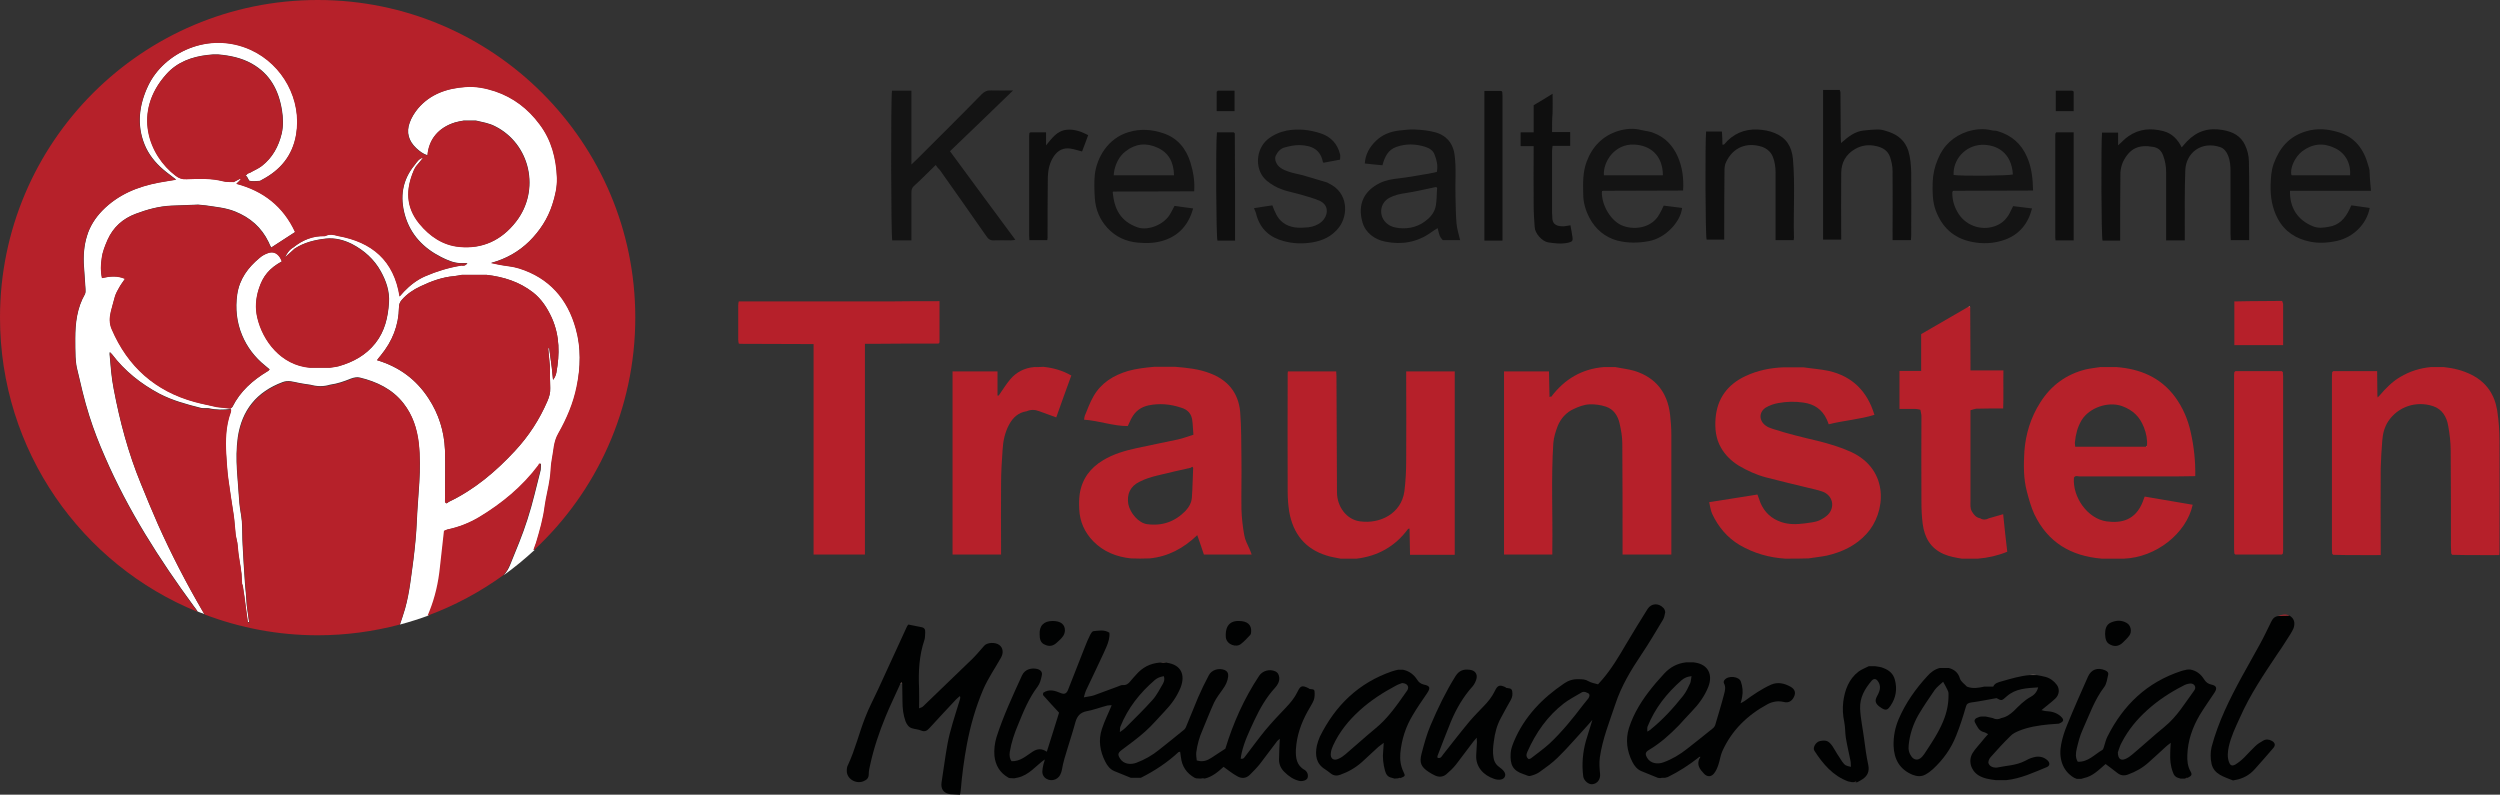 <?xml version="1.0" encoding="utf-8"?>
<!-- Generator: Adobe Illustrator 27.4.1, SVG Export Plug-In . SVG Version: 6.00 Build 0)  -->
<svg version="1.1" id="Ebene_1" xmlns="http://www.w3.org/2000/svg" xmlns:xlink="http://www.w3.org/1999/xlink" x="0px" y="0px"
	 viewBox="0 0 978.7 311.1" style="enable-background:new 0 0 978.7 311.1;" xml:space="preserve">
<rect x="0" y="0" width="978.7" height="311.1" fill="#333333" stroke="none"/>
<style type="text/css">
	.st0{fill:#B6212A;}
	.st1{fill:#B6202A;}
	.st2{fill:#010202;}
	.st3{fill:#0F0F0F;}
	.st4{fill:#141414;}
	.st5{fill:#EAA795;}
	.st6{fill:#B7242C;}
	.st7{fill:#E7BCB0;}
	.st8{fill:#CD9184;}
	.st9{fill:#D07566;}
	.st10{fill:#C24B44;}
	.st11{fill:#FFFFFF;}
	.st12{fill:#BE3D39;}
	.st13{fill:#E8E8E8;}
	.st14{fill:#D99283;}
	.st15{fill:#9C9B9B;}
	.st16{fill:#545453;}
	.st17{fill:#434342;}
	.st18{fill:#E3AFA1;}
	.st19{fill:#C75A4F;}
	.st20{fill:#F4E2DD;}
	.st21{fill:#DBDBDB;}
</style>
<g>
	<path class="st0" d="M442.7,218.6c-5.6-0.6-10.7-2.6-14.7-6.7c-3.4-3.5-5.3-7.7-5.5-12.6c-0.1-2-0.1-4,0.2-6
		c0.9-5.8,4.1-10.1,9.1-13.1c4.1-2.5,8.7-3.8,13.3-4.8c5.4-1.2,10.8-2.2,16.2-3.4c1.9-0.4,3.8-1.2,5.9-1.8c-0.2-2.1-0.2-4.1-0.5-6
		c-0.4-2.4-1.9-3.9-4.3-4.6c-4.2-1.4-8.4-1.8-12.8-0.9c-2.8,0.6-5.1,2.2-6.5,4.8c-0.6,1-1,2.1-1.6,3.3c-5.8,0-11.2-2.1-17.1-2.5
		c0.1-0.6,0.1-1.1,0.3-1.6c1.1-2.6,2-5.2,3.4-7.6c3-5.2,7.8-8.2,13.6-9.9c3.3-0.9,6.7-1.3,10.1-1.6c2.8,0,5.5,0,8.3,0
		c4.6,0.4,9.1,0.8,13.5,2.5c7,2.6,11.2,7.6,11.9,15.1c0.5,6.1,0.4,12.3,0.5,18.4c0.1,6.6-0.1,13.1,0,19.7c0.1,3.4,0.5,6.9,1.1,10.2
		c0.3,1.9,1.3,3.7,2.1,5.5c0.3,0.6,0.5,1.3,0.8,2.1c-6.3,0-12.5,0-18.7,0c-0.8-2.4-1.6-4.8-2.6-7.6c-5.4,5.2-11.5,8.4-18.6,9.1
		C447.5,218.7,445.1,218.7,442.7,218.6z M467.1,183.2c-0.3-0.6-0.3-0.6-0.9-0.1c-4.3,1-8.6,1.9-12.9,3c-2.5,0.6-4.9,1.3-7.2,2.5
		c-3.7,1.8-5,4.9-4.4,8.7c0.7,3.6,4.1,7.5,7.4,7.9c5.9,0.8,10.9-1,15-5.2c1.4-1.5,2.4-3.3,2.5-5.3
		C466.9,190.8,466.9,187,467.1,183.2z"/>
	<path class="st0" d="M811.9,187c-0.6,7.6,5.3,16,12.7,17.1c5.7,0.8,11.4-0.3,14.3-7.8c0.2-0.6,0.4-1.2,0.7-1.9
		c6.3,1.1,12.5,2.1,18.8,3.2c-2.5,11.3-14.4,20.6-26.9,21.1c-2.9,0-5.8,0-8.7,0c-12-1-21.1-6.3-26.4-17.4c-1.3-2.8-2.1-5.8-2.9-8.8
		c-1.4-5.2-1.3-10.5-1-15.8c0.5-6.8,2.5-13.3,6.2-19.1c4.2-6.7,10.2-11.1,17.9-13c1.8-0.4,3.7-0.6,5.6-0.9c2.1,0,4.2,0,6.3,0
		c9.3,0.7,17.3,4,23,11.7c3,4.1,5,8.7,6.1,13.7c1.3,5.7,1.9,11.4,1.8,17.3c-2.4,0-4.8,0.1-7.2,0.1c-12.7,0-25.5,0-38.2,0
		C813.4,186.5,812.5,186,811.9,187z M840.5,174.5c0.2-2.5-0.3-4.9-1.2-7.2c-1.6-4.1-4.2-6.7-8.5-8.3c-5.5-2-12.9,0.6-15.9,5.5
		c-1.6,2.7-2.3,5.5-2.6,8.5c-0.1,0.6,0.1,1.2,0.1,1.9c9.3,0,18.5,0,27.7,0C840.2,174.7,840.3,174.6,840.5,174.5z"/>
	<path class="st1" d="M607.3,155.3c5.2-6.9,12-10.9,20.6-11.6c1.5,0,3,0,4.4,0c2.5,0.5,5.2,0.8,7.6,1.5c8.3,2.6,12.9,8.5,13.9,17.1
		c0.3,2.6,0.5,5.3,0.5,7.9c0,15.2,0,30.4,0,45.6c0,0.4,0,0.8,0,1.3c-6.4,0-12.6,0-19.1,0c0-0.9,0-1.8,0-2.7c0-13.6,0-27.2-0.1-40.8
		c0-2.7-0.5-5.4-1.1-8c-0.7-2.9-2.3-5.4-5.3-6.4c-2.1-0.7-4.4-1-6.5-0.9c-2.1,0.1-4.2,0.9-6.1,1.8c-2.9,1.3-5.1,3.7-6.3,6.7
		c-0.8,2.1-1.5,4.3-1.7,6.6c-0.9,13.8-0.2,27.6-0.4,41.5c0,0.7,0,1.4,0,2.2c-6.4,0-12.6,0-18.9,0c0-23.9,0-47.7,0-71.7
		c5.9,0,11.7,0,17.6,0c0.1,3.4,0.1,6.7,0.2,10C607,155.3,607.1,155.3,607.3,155.3z"/>
	<path class="st1" d="M959.6,216.7c0-0.9-0.1-1.8-0.1-2.6c0-12.5,0-25.1-0.1-37.6c0-3.3-0.4-6.6-1-9.9c-0.6-3.4-2.3-6.4-5.9-7.6
		c-6.6-2.2-13.8,0.2-17.6,6c-1.5,2.3-2.1,4.9-2.3,7.6c-0.3,3.6-0.5,7.2-0.6,10.8c-0.1,10.3,0,20.6,0,30.9c0,0.9,0,1.7,0,3
		c-3.1,0.1-6.2,0-9.3,0c-3.1,0-6.2,0-9.3-0.1c-0.1-0.1-0.3-0.3-0.4-0.4c0-0.6-0.1-1.1-0.1-1.7c0-22.6,0-45.1,0-67.7
		c0-0.6,0.1-1.1,0.1-1.7c0.1-0.1,0.3-0.3,0.4-0.4c5.7,0,11.3,0,17.2,0c0,3.2,0.1,6.3,0.1,9.5c0,0.3,0.1,0.5,0.1,0.8
		c0.2-0.2,0.5-0.5,0.7-0.7c2.4-2.8,4.9-5.4,8.1-7.3c3.7-2.2,7.7-3.5,12.1-3.9c1.6,0,3.3,0,4.9,0c3.9,0.4,7.6,1.3,11.1,3.1
		c5.7,2.9,8.9,7.7,9.9,13.9c0.6,3.9,0.9,7.9,0.9,11.9c0.1,14.5,0,28.9,0,43.4c0,0.3,0,0.6-0.1,1.3c-3.1,0.1-6.2,0-9.2,0
		c-3.1,0-6.2,0-9.3-0.1C959.9,217,959.8,216.8,959.6,216.7z"/>
	<path class="st0" d="M698.9,218.7c-6.3-0.4-12.3-2.1-17.8-5.3c-4.9-2.9-8.4-7.1-10.8-12.2c-0.6-1.3-0.8-2.9-1.2-4.6
		c6.3-1,12.6-2,18.9-3c0.5,1.2,0.8,2.3,1.2,3.3c1.6,3.7,4.3,6.2,8.2,7.5c3,1,6,0.9,9.1,0.5c2-0.3,4-0.4,5.8-1.2
		c1.2-0.6,2.4-1.3,3.3-2.2c2.9-3,1.9-7.5-2-9c-1.9-0.7-4-1.1-6-1.6c-5.4-1.3-10.8-2.6-16.2-4c-3.8-1-7.3-2.6-10.7-4.6
		c-2.9-1.8-5.3-4.1-7-7.1c-2-3.5-2.4-7.4-2.1-11.3c0.6-7.9,4.7-13.4,11.8-16.7c4.7-2.2,9.7-3.2,14.8-3.4c2.6,0,5.2,0,7.8,0
		c3.3,0.5,6.6,0.7,9.9,1.4c9.2,2.1,15.1,7.9,17.9,17.2c-5.8,1.8-12,2.2-17.9,3.7c-0.3-0.8-0.5-1.4-0.8-2c-1.8-3.8-4.8-5.9-9.1-6.5
		c-3.4-0.5-6.6-0.4-9.9,0.2c-1.7,0.3-3.4,0.9-4.9,1.8c-2.7,1.8-2.6,5.1,0,7c0.8,0.6,1.8,1,2.8,1.3c5.8,1.9,11.7,3.3,17.6,4.7
		c4.4,1.1,8.8,2.4,13,4.3c15.4,7.1,13.6,24,6.1,32.1c-4.2,4.6-9.5,7.1-15.5,8.5c-2.4,0.5-4.8,0.7-7.2,1.1
		C705.1,218.7,702,218.7,698.9,218.7z"/>
	<path class="st1" d="M551.2,207.1c-5,6.8-11.8,10.6-20.1,11.6c-2.1,0-4.2,0-6.3,0c-1.8-0.4-3.6-0.6-5.4-1.2
		c-8.5-2.6-13.2-8.6-14.7-17.2c-0.4-2.6-0.6-5.2-0.6-7.8c-0.1-15.3,0-30.5,0-45.8c0-0.4,0-0.8,0.1-1.3c6.3,0,12.5,0,18.9,0
		c0,0.6,0.1,1.3,0.1,2c0.1,15.1,0.1,30.2,0.2,45.3c0,5.6,3.7,10.7,9,11.4c7.8,1.1,16.2-3,17.4-11.8c0.5-4,0.7-8.1,0.7-12.2
		c0.1-10.7,0-21.4,0-32.1c0-0.9,0-1.7,0-2.6c6.5,0,12.7,0,19,0c0,24,0,47.8,0,71.8c-5.8,0-11.6,0-17.5,0c-0.1-3.4-0.1-6.9-0.2-10.3
		C551.6,206.9,551.4,207,551.2,207.1z"/>
	<path class="st1" d="M367.8,117.9c0,5.4,0,10.8,0,16.2c-0.1,0.1-0.3,0.2-0.4,0.4c-8.6,0-17.3,0-25.9,0.1c-0.9,0-1.7,0-2.9,0
		c0,27.5,0,54.9,0,82.5c-6.8,0-13.3,0-20.1,0c0-27.4,0-54.7,0-82.4c-9.8,0-19.3-0.1-28.8-0.1c-0.2,0-0.3-0.1-0.5-0.1
		c-0.1-0.5-0.2-1.1-0.2-1.6c0-4.4,0-8.9,0-13.3c0-0.5,0.1-1.1,0.2-1.6c1,0,1.9,0,2.9,0c18.6,0,37.1,0,55.7,0
		C354.4,117.9,361.1,117.9,367.8,117.9z"/>
	<path class="st2" d="M470,304.8c-0.6,0-1.2-0.1-1.8-0.1c-0.2-0.1-0.4-0.1-0.5-0.2c-3.2-1.8-5-4.5-5.4-8.1c-0.1-0.7-0.2-1.4-0.3-2.1
		c-0.2,0-0.4,0.1-0.6,0.1c-4.4,4.1-9.4,7.4-14.8,10.1c-1.3,0-2.6,0-3.9,0c-2.1-0.9-4.3-1.7-6.4-2.6c-1.7-0.7-2.8-2.1-3.6-3.7
		c-2.1-4.1-2.8-8.5-1.3-12.9c1-3.1,2.5-6,3.8-9.2c-0.5,0-1.1,0-1.7,0.1c-2.7,0.7-5.3,1.7-8,2.2c-2.6,0.5-3.8,1.9-4.5,4.3
		c-0.9,3.4-2,6.7-3,10c-0.9,2.9-1.8,5.7-2.3,8.7c-0.1,0.6-0.3,1.2-0.6,1.8c-1.1,2.4-4.3,3-6.2,1.1c-1.3-1.4-0.8-3.1-0.5-4.7
		c0.1-0.7,0.5-1.4,0.6-2.3c-3.5,2.5-6.1,6.1-10.5,7.1c-0.5,0.1-1,0.2-1.5,0.3c-0.6,0-1.2-0.1-1.8-0.1c-0.2-0.1-0.4-0.1-0.5-0.2
		c-3.3-1.9-5-4.8-5.4-8.5c-0.2-2.5,0.1-4.9,0.8-7.3c2.7-8.4,6.4-16.3,10-24.2c1.2-2.6,4-3,6-2.5c1.4,0.4,2.1,1.3,1.7,2.7
		c-0.3,1.5-0.7,3-1.6,4.2c-3.4,4.5-5.5,9.6-7.6,14.8c-1.5,3.5-2.7,7.1-3.3,10.8c-0.2,1.4,0,2.7,0.7,3.6c3.5,0.1,5.7-2.1,8.2-3.7
		c1.8-1.2,3.6-1.4,5.6,0c1.6-5.2,3.3-10.3,4.8-15.3c-2.1-2.3-4.2-4.5-6.2-6.8c-0.2-0.2,0-0.7,0-1c2.4-1.6,4.6-0.8,6.8,0.1
		c1.4,0.6,2.3,0.3,2.9-1.2c2.2-5.6,4.4-11.2,6.6-16.8c0.6-1.6,1.3-3.2,2.1-4.8c0.3-0.5,0.7-1.3,1.2-1.4c2.1-0.2,4.3-0.7,6.3,0.6
		c0.2,1.9-0.4,3.7-1.1,5.4c-1.3,3.1-2.9,6.2-4.3,9.3c-1.3,2.7-2.5,5.3-3.8,8c-0.3,0.7-0.5,1.5-0.8,2.6c1.5-0.3,2.8-0.4,4-0.8
		c3.1-1.1,6.1-2.3,9.2-3.4c0.7-0.2,1.4-0.7,2-0.6c1.4,0.1,2.2-0.5,3-1.5c0.7-0.9,1.5-1.7,2.2-2.5c2.5-2.9,5.5-4.5,9.3-4.8
		c0.8,0,1.7,0,2.5,0c0.2,0,0.3,0,0.5,0.1c5.3,0.8,7.1,4.6,5.2,9.6c-1.5,3.7-3.7,6.7-6.3,9.4c-2.5,2.6-4.8,5.4-7.5,7.8
		c-3,2.7-6.2,5-9.4,7.4c-1.4,1.1-1.5,1.8-0.5,3.3c1.3,2.1,4,2.5,6.4,1.6c3.2-1.2,6.2-2.9,8.9-5.1c3.3-2.6,6.5-5.2,9.7-7.8
		c0.3-0.2,0.5-0.6,0.7-0.9c1.6-3.9,3.2-7.9,4.8-11.7c1.3-3,2.7-5.9,4.2-8.7c1.1-2.2,4-3,6.2-2.1c1.1,0.5,1.5,1.3,1.4,2.5
		c-0.2,1.9-1,3.5-2.1,5c-1.2,1.7-2.5,3.4-3.4,5.2c-1.6,3.5-3,7.1-4.5,10.7c-1.3,2.9-2.1,5.8-2.5,8.9c-0.1,1,0.1,2.1,0.2,3.1
		c2.3,0.7,4,0.1,5.7-1c1.7-1.2,3.6-2.3,5.5-3.6c3-9.9,7.3-19.6,13.2-28.5c1.3-2,4.1-2.8,6.3-1.8c1.1,0.5,1.5,1.4,1.6,2.5
		c0.1,1.5-0.6,2.8-1.6,3.9c-3.5,3.8-6,8.2-8.2,12.9c-1.9,4.1-3.9,8.2-4.9,12.6c-0.2,0.8-0.3,1.5-0.4,2.3c1.3,0.3,1.5-0.7,2-1.2
		c2.5-3.3,5-6.7,7.6-9.9c2.6-3.1,5.4-6.1,8.2-9c1.7-1.8,3.3-3.7,4.4-6c1.2-2.5,1.8-2.7,4.3-1.5c0.1,0.1,0.3,0.2,0.4,0.3
		c0.7,0.2,1.9-0.1,2,0.9c0.1,1.1,0.1,2.4-0.3,3.5c-0.6,1.5-1.6,2.9-2.4,4.4c-2.6,4.7-4.3,9.6-4.6,15c-0.1,3.1,0.2,6.1,3.4,7.9
		c1.2,0.7,1.6,2.3,1.1,3.3c-0.4,0.8-2,1.3-3.2,1c-2.2-0.5-4.1-1.8-5.7-3.4c-1.4-1.3-2.2-3-2.2-4.9c0-2.7,0.2-5.4,0.3-8.2
		c-0.3,0.3-0.7,0.6-1,0.9c-2.3,3-4.5,6-6.8,9c-1.2,1.5-2.5,2.8-3.9,4.2c-1.5,1.5-3.3,1.6-5.1,0.5c-1.8-1-3.4-2.3-5.2-3.6
		c-2.1,1.9-4.4,3.9-7.4,4.6C471,304.6,470.5,304.7,470,304.8z M438.4,286.6c1-0.7,1.6-1.1,2.1-1.6c3.6-3.6,7.3-7.2,10.7-11
		c1.7-1.9,2.8-4.2,4.1-6.4c0.5-0.9,0.7-1.9,0.3-2.9c-1.5,0.3-2.4,0.6-3.5,1.5c-5.9,5.1-10.6,11-13.5,18.3
		C438.4,285,438.5,285.6,438.4,286.6z"/>
	<path class="st1" d="M771.4,160.6c0,11.9,0,23.7,0,35.6c0,1.4-0.2,2.8,0.6,4.1c0.8,1.3,1.6,2.3,3.2,2.6c1.1,0.7,2.3,0.6,3.4,0
		c1.8-0.5,3.6-1,5.6-1.6c0.5,4.9,1,9.8,1.6,14.7c-3.7,1.5-7.6,2.4-11.5,2.7c-2.1,0-4.2,0-6.3,0c-2.4-0.4-4.8-0.8-7.1-1.8
		c-5.2-2.3-7.5-6.5-8.2-11.8c-0.4-3-0.5-6-0.5-9.1c-0.1-11,0-22.1,0-33.1c0-0.8-0.3-1.7-0.4-2.5c-0.6-0.1-1.2-0.3-1.8-0.3
		c-2.1,0-4.3,0-6.4,0c0-4.9,0-9.7,0-14.9c2.8,0,5.6,0,8.5,0c0-4.9,0-9.5,0-14.4c6.1-3.5,12.2-7.1,18.3-10.6c0.3,0,0.6,0,0.9,0
		c0,7.3,0.1,14.7,0.1,22c0,0.9,0,1.7,0,2.8c4.3,0,8.4,0,12.9,0c-0.1,5.1,0.1,10-0.1,14.9c-3.5,0-7.1,0-10.6,0.1
		C772.9,160.1,772.2,160.4,771.4,160.6z"/>
	<path class="st1" d="M401.9,161c-3.3,0.5-5.4,2.5-6.9,5.3c-1.6,3-2.3,6.3-2.5,9.7c-0.3,4.4-0.6,8.8-0.6,13.2
		c-0.1,8.5,0,16.9,0,25.4c0,0.8,0,1.6,0,2.5c-6.4,0-12.6,0-19,0c0-23.8,0-47.7,0-71.7c5.7,0,11.5,0,17.6,0c0,3.2,0,6.4,0,9.6
		c0.2-0.1,0.3-0.1,0.5-0.2c1.5-2.1,2.8-4.3,4.4-6.2c2.4-2.9,5.7-4.6,9.5-4.9c1.2,0,2.3,0,3.5-0.1c3.9,0.4,7.5,1.4,11,3.4
		c-2,5.5-4,11-5.9,16.4c-2.3-0.8-4.5-1.6-6.6-2.4C405.1,160.3,403.5,160.3,401.9,161z"/>
	<path class="st1" d="M893.3,217.1c-6.1,0-12.1,0-18.2,0c-0.1-0.1-0.3-0.3-0.4-0.4c0-0.6-0.1-1.1-0.1-1.7c0-22.5,0-45.1,0-67.6
		c0-0.6,0-1.1,0.1-1.7c0.1-0.1,0.3-0.3,0.4-0.4c6.1,0,12.1,0,18.2,0c0.1,0.1,0.3,0.3,0.4,0.4c0,0.6,0.1,1.1,0.1,1.7
		c0,22.5,0,45.1,0,67.6c0,0.6,0,1.1-0.1,1.7C893.6,216.8,893.4,217,893.3,217.1z"/>
	<path class="st2" d="M352.5,267.6c-1.9,4.3-4,8.5-5.8,12.9c-2.5,6.1-4.6,12.3-6,18.7c-0.3,1.3-0.6,2.5-0.6,3.8
		c0,1.7-0.8,2.3-2.2,2.9c-3,1.1-6.5-1.1-6.4-4.2c0-0.8,0.1-1.6,0.5-2.3c2.8-6,4.3-12.4,6.7-18.5c1.4-3.7,3.3-7.2,5-10.9
		c3.8-8.2,7.5-16.4,11.3-24.6c0.1-0.3,0.3-0.5,0.6-0.9c1.7,0.3,3.3,0.7,5,1c1.3,0.2,1.7,0.9,1.6,2.2c-0.1,0.9,0,2-0.3,2.8
		c-2.1,6.2-2.4,12.5-2.1,18.9c0.1,2.5,0,5.1,0,7.9c0.7-0.3,1.2-0.4,1.5-0.7c6.5-6.3,13-12.5,19.5-18.8c1.6-1.6,3-3.3,4.5-5
		c1.1-1.3,4.3-1.5,5.9-0.3c1.5,1.1,1.7,3.1,0.7,4.9c-2.3,4.1-5,8-6.9,12.3c-3,7-5.1,14.3-6.5,21.8c-1.1,5.9-1.9,11.9-2.4,18
		c0,0.5-0.2,1.1-0.3,1.6c-1.3-0.1-2.6-0.1-3.8-0.2c-2.6-0.3-3.8-2.1-3.4-4.6c0.8-5,1.4-10,2.3-14.9c0.5-2.9,1.3-5.7,2.1-8.5
		c0.9-3.1,1.9-6.1,2.8-9.1c0.1-0.4,0.2-0.7,0-1.3c-0.5,0.4-1,0.8-1.5,1.3c-3.5,3.7-7,7.5-10.4,11.2c-1,1.1-1.8,1.6-3.3,1
		c-1.1-0.5-2.4-0.5-3.6-0.9c-1.3-0.4-2-1.5-2.5-2.7c-0.9-2.5-1.2-5.1-1.2-7.8c0-2.4-0.1-4.8-0.1-7.2c-0.1-0.1-0.2-0.1-0.3-0.2
		C352.7,267.3,352.6,267.4,352.5,267.6z"/>
	<path class="st2" d="M777.3,280.5c0.9,0.2,1.9,0.4,2.8,0.6c1.1,0.6,2.3,0.6,3.4,0c2-0.4,3.5-1.5,4.9-2.8c2-2,4-4.1,6.6-5.5
		c1.3-0.7,2.4-1.8,2.9-3.7c-4.5,0.3-8.8,0.4-12.3,3.5c-2,1.8-2,1.8-4,0.7c-3.5,0.6-6.7,1.3-9.9,1.7c-1.2,0.2-1.8,0.5-2.1,1.7
		c-1.1,3.8-2.3,7.6-3.8,11.3c-2,5.1-5.1,9.4-9.1,13.1c-0.9,0.8-1.8,1.5-2.9,2.1c-1.6,0.9-3.3,0.8-5.1,0.1c-5-2.1-7.2-6-7.4-11.3
		c-0.1-3.7,0.6-7.2,2-10.5c2.7-6.3,6.6-11.8,11.2-16.8c1.3-1.5,2.9-2.7,4.9-3.2c1.2,0,2.3,0,3.5,0c2.2,0.6,3.7,1.8,4.4,4.2
		c0.4,1.2,1.8,2.1,2.7,3.1c2.3,0.9,4.5,0.5,6.8,0c1.1,0,2.2,0,3.5,0c0.6-1.4,2-1.7,3.4-2.1c3.6-1,7.1-2.1,10.8-2.4c1,0,2,0,2.9,0
		c1.1,0.2,2.3,0.4,3.4,0.7c1.8,0.5,3.3,1.6,4.4,3.1c1.2,1.6,1,3.9-0.6,5.4c-1.6,1.5-3.4,2.8-5.4,4.5c0.8,0.2,1.4,0.4,2,0.4
		c2,0.1,3.9,0.6,5.5,2c1.5,1.4,1.3,2.1-0.7,2.9c-1.3,0.1-2.6,0.2-4,0.3c-4,0.4-7.9,1-11.6,2.5c-1.2,0.5-2.5,1.1-3.4,2.1
		c-2.7,2.6-5.2,5.4-7.7,8.2c-0.6,0.6-1.1,1.9-0.8,2.5c0.4,1,1.5,1.6,2.7,1.6c0.2,0,0.3,0,0.5,0c3.7-0.8,7.5-0.8,11-2.6
		c1.1-0.6,2.1-1.1,3.3-1.4c2-0.6,4-0.3,5.6,1.2c1,1,0.9,2.1-0.3,2.6c-5.1,2.1-10.2,4.5-15.8,5.1c-1.4,0-2.9,0-4.3,0
		c-2.3-0.3-4.6-0.6-6.7-1.9c-3-1.9-4.1-5.8-2.2-8.8c1-1.6,2.4-3,3.6-4.5c0.7-0.9,1.5-1.8,2.4-2.8c-0.7-0.4-1.2-0.7-1.7-0.8
		c-2-0.5-2.6-2.3-3.4-3.7c-0.6-1,0.2-1.8,1.3-2.1C775.2,280.4,776.3,280.5,777.3,280.5z M760.7,266.9c-1.2,1.1-2.4,2-3.3,3.2
		c-2.2,3.2-4.4,6.4-6.4,9.8c-2.1,3.7-3.4,7.7-3.8,11.9c-0.2,1.7,0.2,3.2,1.2,4.5c0.9,1.1,2.1,1.4,3.3,0.6c0.6-0.4,1.2-1.1,1.6-1.7
		c2.7-4.1,5.5-8.2,7.4-12.8c1.5-3.6,2.2-7.1,2.1-10.9c0-0.5-0.2-1.1-0.5-1.6C761.9,269,761.4,268.2,760.7,266.9z"/>
	<path class="st2" d="M649,304.5c-2.1-0.9-4.3-1.7-6.4-2.6c-1.7-0.7-2.8-2.1-3.6-3.7c-2.1-4.2-2.7-8.6-1.3-13.2
		c1.9-5.9,5.2-11.1,9.1-15.9c1.5-1.9,3.1-3.6,4.7-5.4c2.3-2.5,5.1-4,8.5-4.4c1,0,2,0,3,0c0.2,0,0.5,0.1,0.7,0.1
		c5,0.8,6.9,4.7,5.1,9.4c-1.5,3.8-3.8,6.9-6.6,9.8c-1.7,1.7-3.2,3.5-4.9,5.3c-3.6,3.7-7.4,7.1-11.8,9.7c-1.5,0.9-1.5,1.7-0.6,3.2
		c1.3,2.1,4.1,2.5,6.4,1.6c3.3-1.2,6.3-3,9.1-5.2c3.4-2.7,6.9-5.4,10.3-8.2c0.4-0.4,0.8-1,0.9-1.6c1.1-3.8,2.3-7.6,3.3-11.5
		c0.4-1.5,0.8-2.9,0-4.4c-0.2-0.3-0.1-1,0.2-1.3c1.5-1.9,5.7-1.4,6.4,0.6c0.7,2,0.9,4,0.5,6.1c-0.1,0.7-0.3,1.4-0.6,2.4
		c0.7-0.4,1.2-0.6,1.6-0.9c3.3-2.4,6.6-4.7,10.4-6.4c2.6-1.1,5.1-0.5,7.5,0.8c1.8,1,2.2,2.4,1.4,4c-0.8,1.7-2.2,2.5-4,2
		c-2.2-0.5-4.2-0.2-6.2,0.8c-8,4.3-14.2,10.3-17.9,18.6c-0.7,1.6-0.9,3.5-1.5,5.2c-0.4,1.2-0.9,2.4-1.7,3.4
		c-1.1,1.4-2.7,1.4-3.9,0.1c-1.6-1.7-3-3.4-1.8-6c0.1,0,0.2-0.1,0.2-0.3c0.1-0.1,0.1-0.2,0.2-0.3c-0.2,0-0.3,0-0.5,0
		c-0.1,0.1-0.2,0.2-0.3,0.3c-3.7,2.9-7.7,5.5-12,7.6c-0.4,0.1-0.7,0.2-1.1,0.3c-0.4,0-0.9,0-1.3,0
		C650.1,304.7,649.5,304.6,649,304.5z M662.2,264.7c-1.7,0.2-2.7,0.6-3.9,1.6c-5.8,5.1-10.4,10.9-13.3,18.1c-0.2,0.5-0.1,1.2-0.1,2
		c0.5-0.3,0.8-0.4,1-0.6c4.9-3.9,9.1-8.5,13-13.4c1.2-1.5,2-3.3,2.8-5C662,266.6,662,265.6,662.2,264.7z"/>
	<path class="st2" d="M857.4,262.1c2.4,0.4,4.2,1.8,5.5,3.9c0.7,1.1,1.5,1.7,2.8,2c2,0.4,2.4,1.4,1.2,3.2c-1.9,2.9-4,5.8-5.8,8.8
		c-2.8,4.8-4.6,9.9-4.8,15.5c-0.1,2.3,0.1,4.5,1.3,6.6c0.7,1.2,0.3,1.7-1.2,2.4c-0.3,0.1-0.7,0.2-1,0.3c-0.6,0-1.2,0-1.8,0
		c-0.2-0.1-0.4-0.1-0.6-0.2c-1.3-0.3-2-1.1-2.4-2.4c-0.9-2.4-1.1-4.8-1-7.3c0-1.2,0.1-2.4,0.2-4.1c-0.9,0.7-1.5,1.1-2,1.6
		c-2.2,2-4.4,4.1-6.7,6.1c-2.3,2.1-5,3.6-8,4.7c-1.6,0.6-2.9,0.4-4.2-0.6c-1.5-1.2-3-2.3-4.6-3.5c-2.6,2.2-5,4.8-8.5,5.5
		c-0.3,0.1-0.7,0.2-1,0.3c-0.6,0-1.2,0-1.8,0c-0.3-0.1-0.6-0.2-1-0.4c-4.8-2.8-6.1-8-5.1-13.1c0.5-2.6,1.3-5.1,2.3-7.5
		c2.6-6.4,5.4-12.7,8.2-19c1.3-2.9,3.8-3.7,6.7-2.5c0.9,0.4,1.4,0.9,1.2,1.8c-0.4,1.6-0.6,3.5-1.5,4.7c-3.9,5.1-5.9,11.1-8.5,16.8
		c-1.1,2.4-1.7,4.9-2.3,7.4c-0.4,1.7-0.6,3.5,0.4,5.1c4,0.2,6.5-2.8,9.6-4.6c0.4-0.2,0.5-0.9,0.7-1.4c0.4-1.3,0.7-2.6,1.3-3.8
		c6.2-12.4,15.5-21.3,28.9-25.7c0.5-0.2,1.1-0.3,1.6-0.4C856,262.1,856.7,262.1,857.4,262.1z M829.1,294.5c0,2.6,1.2,3.4,3,2.6
		c0.9-0.4,1.8-1,2.6-1.7c4.3-3.6,8.4-7.4,12.7-10.9c4.9-4,8-9.3,11.6-14.2c1-1.3,0-2.9-1.7-2.7c-0.9,0.1-1.9,0.4-2.7,0.9
		c-5.1,2.6-9.8,5.7-14,9.5c-4,3.6-7.4,7.7-9.9,12.5C829.9,291.8,829.5,293.5,829.1,294.5z"/>
	<path class="st3" d="M829.2,56.9c1.6-1.4,2.7-2.7,4.1-3.6c4.2-2.9,8.7-3.2,13.5-2c3.5,0.9,5.7,3.2,7.3,6.4c0.7-0.9,1.4-1.6,2.1-2.4
		c3.9-4,8.4-5.4,14-4.4c4,0.7,7,2.3,8.7,5.9c0.9,1.9,1.5,4.2,1.5,6.4c0.2,8,0.1,16,0.1,24c0,2.2,0,4.5,0,6.8c-2.4,0-4.7,0-7.2,0
		c0-0.8-0.1-1.5-0.1-2.3c0-8.1,0-16.3,0-24.4c0-2.2-0.1-4.4-1-6.5c-0.6-1.5-1.6-2.7-3-3.2c-7.4-2.5-13.4,2.2-13.7,9
		c-0.3,8.2-0.2,16.5-0.2,24.7c0,0.9,0,1.7,0,2.8c-2.4,0-4.7,0-7.3,0c0-0.8,0-1.6,0-2.5c0-8.1,0-16.1,0-24.2c0-2.3-0.4-4.5-1.2-6.6
		c-0.7-1.9-2-3-3.9-3.3c-5.7-1-9.2,0.6-11.8,5.9c-0.6,1.3-0.9,2.8-1,4.2c-0.1,8-0.1,16-0.1,24c0,0.8,0,1.6,0,2.6c-2.4,0-4.6,0-6.9,0
		c-0.5-1.6-0.6-37.9-0.2-42.3c2,0,4.1,0,6.3,0C829.2,53.4,829.2,54.9,829.2,56.9z"/>
	<path class="st4" d="M366.3,64.6c-3,2.9-5.7,5.7-8.6,8.3c-0.8,0.8-0.9,1.6-0.9,2.6c0,5.4,0,10.7,0,16.1c0,0.8,0,1.6,0,2.5
		c-2.6,0-5,0-7.5,0c-0.5-1.5-0.6-55.5-0.1-58.6c2.4,0,4.9,0,7.6,0c0,9.5,0,18.9,0,28.9c1-0.9,1.5-1.5,2.1-2
		c8.5-8.5,17-16.9,25.4-25.5c1.1-1.1,2.2-1.6,3.8-1.5c2.6,0.1,5.3,0,8.5,0c-8.4,8.2-16.6,16-24.7,23.8c8.4,11.4,16.9,23,25.6,34.7
		c-0.8,0.1-1.3,0.2-1.8,0.2c-2.2,0-4.3-0.1-6.5,0c-1.5,0.1-2.3-0.5-3.1-1.7c-6-8.6-12.1-17.3-18.2-25.9
		C367.4,66.1,366.9,65.5,366.3,64.6z"/>
	<path class="st2" d="M623.3,281.9c-0.7,0.8-1.3,1.6-2,2.3c-3.8,4.1-7.4,8.4-11.4,12.3c-2.2,2.2-4.8,4-7.3,5.8
		c-1,0.7-2.4,1.2-3.7,1.5c-0.7,0.1-1.6-0.5-2.4-0.7c-4.3-1.4-5.4-3.7-5.1-8.3c0.1-1.6,0.7-3.1,1.3-4.6c4.1-9.7,11.1-16.9,19.7-22.7
		c1.6-1.1,3.5-1.7,5.6-1.6c1.4,0,2.6,0,3.9,0.8c1,0.6,2.3,0.8,3.7,1.2c0.5-0.6,1.1-1.2,1.7-1.9c3.6-4.2,6.4-8.9,9.2-13.7
		c2.8-4.7,5.6-9.3,8.5-13.9c1.5-2.3,4.3-2.4,6.2-0.4c0.4,0.4,0.7,1.2,0.7,1.7c-0.2,1.1-0.4,2.2-1,3.1c-2.7,4.5-5.4,9.1-8.3,13.4
		c-4.1,6.1-7.9,12.4-10.2,19.4c-2.3,6.9-5.1,13.8-6.1,21c-0.3,2.1-0.1,4.3,0.1,6.4c0.2,2-1,3.8-3,4c-1.5,0.2-3.4-1.4-3.6-3.1
		c-0.6-4.7-0.2-9.4,1.1-14c0.8-2.7,1.7-5.4,2.5-8.1C623.4,282.1,623.4,282,623.3,281.9z M621.3,271.2c-0.9-0.5-1.7-0.5-2.5,0.1
		c-2.2,1.3-4.5,2.5-6.5,4c-6.5,5-11.1,11.6-14.4,19.1c-0.4,0.9-0.6,2,0.6,2.8c0.2-0.1,0.6-0.2,0.8-0.3c2.4-1.9,5-3.7,7.3-5.8
		c4.9-4.6,9.1-9.8,13.2-15.2c0.7-0.9,1.4-1.7,2.1-2.6C622.3,272.5,622.6,271.6,621.3,271.2z"/>
	<path class="st4" d="M562.5,67.3c0.5-2.6-0.1-4.7-0.9-6.8c-0.6-1.6-2-2.5-3.6-3c-3.8-1.2-7.6-1.3-11.3,0c-3.3,1.1-4.6,3.9-5.5,7.2
		c-2.3-0.2-4.5-0.4-6.9-0.7c0.2-3.6,1.9-6.5,4.4-8.9c2.5-2.4,5.6-3.6,9-4c2-0.2,4.1-0.5,6.1-0.4c2.7,0.1,5.5,0.4,8.1,1.1
		c3.4,0.9,6.7,3.4,7.5,8.5c0.8,5.6,0.2,11.1,0.4,16.7c0.1,3.5,0.1,7,0.4,10.5c0.2,2.2,0.9,4.3,1.4,6.5c-2.2,0-4.4,0-6.8,0
		c-1.2-1.4-1.2-1.4-2-4.7c-0.9,0.6-1.8,1.1-2.6,1.7c-5.4,3.9-11.6,4.9-17.9,3.6c-4.1-0.8-7.7-3.4-8.9-7.5
		c-2.1-7.2,0.7-12.4,6.7-15.4c2.4-1.2,5-1.6,7.7-1.9c3.4-0.4,6.8-1,10.2-1.6C559.6,68,561,67.6,562.5,67.3z M562.2,73.2
		c-4,0.8-7.9,1.8-12,2.4c-2.2,0.3-4.3,0.8-6.2,1.8c-4.1,2.1-4.4,7.6-0.8,10.3c1.4,1.1,2.9,1.4,4.6,1.6c4.2,0.4,7.9-0.7,11-3.4
		c1.7-1.4,2.9-3.2,3.3-5.4c0.4-2.3,0.3-4.6,0.5-6.8C562.5,73.6,562.3,73.4,562.2,73.2z"/>
	<path class="st4" d="M928.2,74.7c-10.8,0-21.3,0-31.7,0c-0.2,6.6,3,11.5,9,13.9c2,0.8,4,0.6,6.1,0.2c4.1-0.6,6.5-3.3,8.2-6.9
		c0.2-0.4,0.4-0.9,0.6-1.3c0-0.1,0.1-0.1,0.2-0.2c2.3,0.3,4.7,0.7,7.1,1c-1.2,6.4-6.5,11.5-12.8,12.9c-3.6,0.8-7.2,1-10.6,0.3
		c-5.4-1.1-9.9-3.9-12.6-9c-2.2-4.1-2.9-8.5-2.8-13.1c0.1-2.8,0.2-5.6,1.2-8.4c2.3-6.2,6-10.7,12.7-12.7c4.3-1.3,8.4-0.9,12.5,0.3
		c6.6,1.9,10.1,6.7,11.8,13c0.2,0.6,0.4,1.2,0.5,1.8C927.7,69.2,927.9,71.8,928.2,74.7z M920,68.6c0.4-4.5-1.8-8.7-5.9-10.6
		c-4.5-2.2-8.8-1.8-12.8,1.2c-3,2.3-5,6.9-4.2,9.4C904.8,68.6,912.4,68.6,920,68.6z"/>
	<path class="st4" d="M764.3,75.2c-0.1,3.1,0.8,6,2.5,8.6c3.2,4.9,9.7,6.8,15,4.4c2.1-0.9,3.7-2.5,4.8-4.5c0.5-1,1-2,1.5-3
		c2.4,0.3,4.9,0.6,7.4,0.9c-1.5,5.9-4.9,10.1-10.5,12.2c-4.4,1.6-8.9,1.8-13.5,0.8c-6.9-1.5-11.3-5.8-13.7-12.2
		c-1.3-3.5-1.3-7.3-1.2-11.1c0.1-3.1,0.8-6.1,2-8.9c2.2-5.5,6.2-9.1,11.6-10.9c2.9-0.9,6.2-1.3,9.4-0.5c0.8,0.2,1.6,0.1,2.3,0.3
		c5.5,1.6,9.4,4.9,11.7,10.3c1.8,4.2,2.2,8.4,2.3,13c-10.5,0-20.8,0.1-31.2,0.1C764.6,74.9,764.4,75.1,764.3,75.2z M764.8,68.5
		c3.3,0.5,21.7,0.3,23.2-0.2c-0.5-8.7-6.5-11.8-12.3-11.6C769.4,57,764.5,62.4,764.8,68.5z"/>
	<path class="st4" d="M627.1,75.2c-0.1,5.3,3.7,11.7,8.5,13.3c4.6,1.6,11.2,0.7,14.1-4.8c0.6-1,1.1-2.1,1.6-3.2
		c2.4,0.3,4.8,0.6,7.2,0.9c-0.5,5.3-6.4,11.8-13,13c-4.2,0.8-8.3,0.8-12.3-0.2c-4.8-1.3-8.6-4.4-11-9c-1.5-2.9-2.4-5.9-2.4-9.2
		c-0.1-4.3-0.2-8.5,1.3-12.6c2.2-6,6.3-10.2,12.3-12.1c2.9-0.9,6-1.2,9.1-0.4c1.6,0.4,3.4,0.5,5,1.2c4.4,1.7,7.4,4.9,9.3,9.2
		c1.8,4.1,2.4,8.5,2.1,13.3c-10.5,0-20.9,0.1-31.4,0.1C627.3,74.9,627.2,75.1,627.1,75.2z M651,68.6c-0.1-7.9-5-11.7-11.2-12
		c-7.7-0.4-12.3,6.8-11.9,12C635.5,68.6,643.1,68.6,651,68.6z"/>
	<path class="st4" d="M435.6,75.2c0.6,6.6,3,11.4,9.7,13.8c4,1.4,9.9-0.9,12.4-4.6c0.8-1.2,1.4-2.5,2.1-3.8c2.4,0.3,4.7,0.7,7.3,1
		c-1.7,6.1-5.3,10.5-11.4,12.5c-3.3,1.1-6.7,1.2-10.1,0.9c-4.8-0.4-8.9-2.3-12.1-5.8c-3-3.3-4.6-7.2-4.9-11.6
		c-0.2-3.1-0.3-6.3,0-9.3c0.8-6.6,5.1-14.2,13.3-16.6c4.7-1.4,9.2-1,13.6,0.5c5.4,1.8,8.8,5.9,10.5,11.3c1.1,3.6,1.8,7.3,1.5,11.4
		c-10.4,0-20.8,0.1-31.3,0.1C435.9,74.9,435.7,75.1,435.6,75.2z M459.6,68.6c-0.1-5-2-8.8-6.5-10.8c-4.3-2-8.6-1.6-12.4,1.4
		c-2.4,1.8-3.7,4.4-4.4,7.2c-0.2,0.7-0.2,1.4-0.3,2.2C444,68.6,451.7,68.6,459.6,68.6z"/>
	<path class="st3" d="M720.5,35.9c0,5.3,0.1,10.7,0.1,16c0,1.2,0,2.4,0.1,3.6c0,0.2,0.1,0.4,0.1,0.5c0.1-0.1,0.3-0.3,0.4-0.4
		c2.4-2.1,4.9-4.1,8.3-4.5c1.9-0.2,3.9-0.4,5.9-0.4c1.4,0,2.7,0.5,4,0.9c3.7,1.3,6.4,3.5,7.7,7.5c0.8,2.7,1,5.5,1.1,8.2
		c0.1,8.3,0,16.6,0,24.9c0,0.5-0.1,1.1-0.1,1.8c-2.4,0-4.6,0-7.2,0c0-0.8,0-1.5,0-2.3c0-8.2,0.1-16.5,0-24.7c0-1.9-0.4-3.8-1-5.6
		c-0.9-2.4-2.7-3.6-5.4-4.2c-3-0.7-5.7-0.3-8.2,1.1c-3.7,2.1-5.5,5.4-5.5,9.5c-0.1,8.6,0,17.2,0,26c-2.4,0-4.7,0-7.1,0
		c0-19.4,0-38.9,0-58.6c2.2,0,4.4,0,6.6,0C720.2,35.6,720.4,35.7,720.5,35.9z"/>
	<path class="st2" d="M547.3,304.7c-0.5,0-0.9,0.1-1.4,0.1c-0.3-0.1-0.7-0.2-1-0.3c-1.6-0.3-2.3-1.3-2.7-2.8c-0.7-2.6-1-5.2-0.7-7.8
		c0.1-0.9,0.1-1.7,0.2-3.1c-0.9,0.7-1.5,1.1-2.1,1.6c-2.2,2-4.3,4-6.5,6c-2.5,2.2-5.3,3.8-8.4,4.9c-1.3,0.5-2.5,0.4-3.6-0.4
		c-0.8-0.6-1.5-1.2-2.3-1.7c-3.6-2.2-4-5.5-3.3-9.2c0.3-1.2,0.7-2.5,1.2-3.6c6.1-12.3,15.2-21.1,28.3-25.6c0.8-0.3,1.5-0.4,2.3-0.6
		c0.7,0,1.4,0,2,0c2.4,0.5,4.2,1.9,5.5,3.9c0.6,1,1.4,1.6,2.6,1.9c2.5,0.5,2.7,1.3,1.2,3.5c-1.9,2.8-3.8,5.5-5.5,8.4
		c-2.8,4.6-4.4,9.6-4.9,15c-0.2,2.5,0.1,4.9,1.2,7.2c0.8,1.7,0.8,1.7-1.1,2.5C547.9,304.6,547.6,304.6,547.3,304.7z M548.9,267.4
		c-0.5,0.2-1.5,0.5-2.4,1c-5.1,2.7-9.9,5.8-14.2,9.7c-4.3,3.9-7.9,8.3-10.4,13.7c-0.4,0.9-0.8,1.9-0.9,3c-0.3,2.2,1.1,3.2,3.1,2.2
		c0.9-0.4,1.8-1,2.6-1.7c3.9-3.3,7.7-6.8,11.6-10c5.2-4.2,8.8-9.6,12.6-15C551.8,268.9,551,267.5,548.9,267.4z"/>
	<path class="st4" d="M490.9,81.5c2.6-0.4,4.9-0.8,7.2-1.1c1,2.6,1.9,5,4.1,6.7c3,2.3,6.4,2.2,9.9,1.9c0.5-0.1,1.1-0.2,1.6-0.3
		c1.8-0.5,3.4-1.3,4.6-2.9c1.9-2.6,1.4-5.7-1.5-7.1c-2.3-1.1-5-1.7-7.5-2.5c-3.5-1-7.1-1.5-10.4-3.4c-2.1-1.2-3.9-2.5-5.1-4.6
		c-2.3-4-1.7-10.1,2.4-13.6c2.2-1.8,4.7-2.9,7.6-3.5c4.6-0.8,8.9-0.3,13.2,1.1c4,1.3,6.6,4.1,7.6,8.2c0.2,0.7,0,1.4,0,2.1
		c-2.2,0.4-4.4,0.8-6.4,1.2c-0.2-0.1-0.3-0.2-0.3-0.2c-0.9-4.7-4-6.6-9.3-6.7c-1.9,0-3.8,0.4-5.6,0.9c-1.7,0.4-2.9,1.8-3.6,3.3
		c-0.3,0.7-0.2,1.7,0.1,2.4c0.8,2.1,2.7,3,4.7,3.7c1.9,0.7,3.9,1,5.8,1.5c3,0.9,6,1.8,9.1,2.7c0.5,0.1,0.9,0.4,1.3,0.6
		c7.4,3.6,7.5,12.2,3.8,17.1c-2.7,3.5-6.3,5.2-10.5,5.9c-3.7,0.6-7.5,0.5-11.1-0.5c-5.4-1.4-9.1-4.6-10.7-10.1
		C491.8,83.5,491.4,82.7,490.9,81.5z"/>
	<path class="st2" d="M562.8,296.7c1.4,0.3,1.6-0.7,2.2-1.4c3.4-4.3,6.8-8.7,10.3-12.9c1.7-2,3.6-3.9,5.4-5.8
		c1.8-1.8,3.4-3.8,4.5-6.1c1.1-2.3,1.9-2.5,4.1-1.5c0.1,0.1,0.2,0.2,0.4,0.3c0.9,0.2,2.1,0,2.3,1.3c0.2,1.2,0.1,2.3-0.6,3.5
		c-1.3,2.3-2.6,4.6-3.8,6.9c-1.6,2.9-2.4,6-2.8,9.3c-0.3,2.1-0.5,4.2-0.1,6.4c0.3,1.8,1.2,2.9,2.5,3.8c1.8,1.3,2.4,2.5,1.9,3.6
		c-0.5,1.1-2.2,1.5-4.2,0.8c-4.2-1.4-7.2-4.7-7-9.2c0.1-1.8,0.2-3.5,0.3-5.3c0-0.4-0.1-0.7-0.1-1.6c-0.6,0.7-1,1.1-1.3,1.5
		c-2.3,3-4.5,6-6.8,9c-1.1,1.4-2.5,2.7-3.9,3.9c-1.3,1-2.8,1.1-4.3,0.4c-0.9-0.4-1.7-0.9-2.5-1.4c-3-2-3.7-3.6-2.8-7.1
		c1-3.8,2-7.6,3.6-11.3c2.8-6.6,5.9-13,9.7-19.1c1.4-2.2,3.1-2.8,5.5-2.5c2.1,0.2,3.2,1.6,2.7,3.6c-0.3,1-0.8,2.1-1.5,2.9
		c-3.7,4.1-6.4,8.8-8.5,13.8c-1.8,4.4-3.5,8.9-5.2,13.3C562.6,296.1,562.8,296.4,562.8,296.7z"/>
	<path class="st3" d="M675,56.5c3.4-4.1,7.8-6,13-5.8c2.3,0.1,4.7,0.5,6.8,1.4c4.4,1.8,6.6,5.1,7.1,10.1c0.9,10.3,0.1,20.6,0.4,30.8
		c0,0.3-0.1,0.6-0.1,1c-2.3,0-4.6,0-7.1,0c0-0.9,0-1.7,0-2.4c0-8,0-16,0-24c0-2.2-0.3-4.3-1.1-6.3c-0.8-1.9-2.3-3.1-4.1-3.8
		c-6.1-2-11.5,0.2-14.2,6c-0.5,1-0.6,2.2-0.6,3.3c-0.1,8.5-0.1,16.9-0.1,25.4c0,0.5,0,1,0,1.6c-2.4,0-4.6,0-6.9,0
		c-0.5-1.6-0.6-38.4-0.2-42.3c2,0,4.1,0,6.2,0c0.1,1.7,0.2,3.4,0.2,5.1C674.6,56.7,674.8,56.6,675,56.5z"/>
	<path class="st2" d="M896.3,241c1.8,1.1,2.3,2.7,1.6,4.9c-0.3,0.7-0.7,1.4-1.1,2.1c-1.7,2.6-3.3,5.3-5.1,7.8
		c-5.4,8.1-10.9,16.2-14.8,25.1c-1.7,3.7-3.5,7.4-4.4,11.5c-0.4,2-0.6,4,0.1,5.9c0.5,1.4,1.2,1.7,2.5,1c1.3-0.8,2.5-1.8,3.5-2.8
		c1.4-1.4,2.7-2.9,4.2-4.3c0.9-0.9,2-1.6,3.1-2.2c1.1-0.7,2.3-0.6,3.4,0c1.4,0.7,1.6,1.8,0.6,2.9c-2.3,2.7-4.7,5.4-7.1,8.1
		c-2.1,2.4-4.8,3.9-8,4.4c-0.2,0-0.5,0.2-0.7,0.1c-3.4-1.4-7.3-2.3-8.3-6.4c-0.5-2.1-0.5-4.6,0-6.7c2.6-9.8,7.1-18.8,11.9-27.6
		c2.3-4.2,4.7-8.4,7-12.6c1.4-2.5,2.6-5.1,3.9-7.7c0.7-1.4,1.2-3,3.1-3.3C893.3,241.1,894.8,241,896.3,241z"/>
	<path class="st3" d="M607.6,51.7c2.5,0,4.7,0,7.1,0c0,1.8,0,3.4,0,5.4c-2.3,0-4.5,0-6.9,0c-0.1,0.9-0.2,1.5-0.2,2.1c0,8,0,16,0,24
		c0,0.6,0.1,1.3,0.1,1.9c0,2.2,1,3.5,4.2,3.5c0.9,0,1.9-0.3,2.9-0.4c0.3,1.7,0.6,3.2,0.8,4.7c0.2,1.5-0.2,1.7-1.6,2.1
		c-2.6,0.6-5.3,0.3-7.9-0.1c-2.4-0.4-5.2-3.5-5.3-6c-0.2-2.8-0.4-5.6-0.4-8.4c-0.1-7.7,0-15.3,0-23.3c-1.7,0-3.4,0-5.1,0
		c0-1.9,0-3.6,0-5.4c1.7,0,3.3,0,5.1,0c0-3.6,0-7.1,0-10.6c2.4-1.4,4.7-2.8,7.4-4.5c0.1,2.7,0,5.1,0,7.6
		C607.6,46.6,607.6,49,607.6,51.7z"/>
	<path class="st2" d="M725.8,306.2c-0.3,0-0.5,0-0.8,0c-0.5-0.1-1-0.2-1.5-0.3c-6-2.2-9.9-6.9-13.2-12c-0.8-1.2,0.6-3.5,2.2-3.8
		c2.5-0.5,3.5,0,5,2.2c1.2,2,2.4,4,3.7,5.9c1.1,1.5,1.5,1.6,3.4,2c-0.1-0.9,0-1.7-0.2-2.5c-0.6-3-1.3-5.9-1.8-8.9
		c-0.3-2-0.2-4.1-0.6-6.1c-0.6-2.7-0.7-5.4-0.4-8c0.6-4.6,2.2-8.9,6-11.8c1.2-0.9,2.7-1.4,4-2.1c0.8,0,1.6,0,2.5,0
		c1.2,0.2,2.4,0.3,3.4,0.8c2.1,0.8,3.7,2.2,4.3,4.5c1,3.7,0.4,7.1-1.7,10.2c-1,1.4-1.6,2.1-3.5,0.9c-2.1-1.3-2.8-2.5-2-4.2
		c0.3-0.7,0.8-1.4,1-2.1c0.6-1.5,0.5-3-0.5-4.3c-0.7-1-1.6-1-2.4-0.1c-2.7,3.2-4.7,6.6-4.5,11c0.2,4.1,1.1,8,1.6,12
		c0.4,3.4,0.9,6.7,1.6,10c0.5,2.5-0.3,4.2-2.2,5.5c-0.7,0.5-1.5,0.9-2.3,1.3C726.5,306.1,726.1,306.2,725.8,306.2z"/>
	<path class="st3" d="M588.1,35.9c0,0.6,0.1,1.1,0.1,1.7c0,18.2,0,36.5,0,54.7c0,0.6,0,1.1,0,1.9c-2.4,0-4.6,0-7.1,0
		c0-19.4,0-38.9,0-58.6c2.1,0,4.3,0,6.5,0C587.8,35.6,587.9,35.7,588.1,35.9z"/>
	<path class="st3" d="M403.4,51.8c2,0,3.9,0,6.1,0c0,1.8,0,3.4,0,5.1c2.3-2.7,4.2-5.7,8.1-6.1c3-0.3,5.7,0.7,8.4,2.1
		c-0.8,2.2-1.6,4.4-2.4,6.4c-1.6-0.4-3-0.9-4.4-1.1c-2.8-0.5-5,0.6-6.6,2.9c-1.7,2.5-2.3,5.3-2.4,8.2c-0.1,7.9-0.1,15.8-0.1,23.7
		c0,0.3-0.1,0.6-0.1,1c-2.3,0-4.6,0-7,0c0-0.6-0.1-1.2-0.1-1.7c0-13.1,0-26.2,0-39.3c0-0.3,0.1-0.6,0.1-1
		C403.1,52,403.2,51.9,403.4,51.8z"/>
	<path class="st1" d="M874.7,135.1c0-5.7,0-11.4,0-17.1c2,0,4-0.1,6-0.1c4.2,0,8.5-0.1,12.7-0.1c0.1,0.4,0.4,0.9,0.4,1.3
		c0,5.3,0,10.7,0,16C887.4,135.1,881,135.1,874.7,135.1z"/>
	<path class="st3" d="M483.4,52.2c0,7.6,0.1,15.2,0.1,22.8c0,5.6,0,11.2,0,16.8c0,0.8,0,1.5,0,2.4c-2.5,0-4.7,0-6.9,0
		c-0.5-1.8-0.7-37.6-0.2-42.4c2.2,0,4.4,0,6.6,0C483.1,51.9,483.3,52,483.4,52.2z"/>
	<path class="st3" d="M805,51.8c2.2,0,4.4,0,6.8,0c0,14.1,0,28.2,0,42.3c-2.4,0-4.6,0-7.1,0c0-0.4-0.1-0.8-0.1-1.2
		c0-13.3,0-26.7,0-40c0-0.2,0-0.5,0.1-0.7C804.8,52,804.9,51.9,805,51.8z"/>
	<path class="st2" d="M485,243.1c3.3,0,5,1.5,4.8,4.2c0,0.5-0.1,1-0.4,1.3c-1.1,1.2-2.3,2.5-3.6,3.5c-1.8,1.5-5.5,0.3-5.9-2.5
		C479.6,246.4,480.5,243,485,243.1z"/>
	<path class="st2" d="M824.1,248.2c0-1.8,0.4-3.7,2.3-4.5c2.1-0.9,4.2-1,6.2,0.2c1.6,0.9,2.1,3.4,1,4.9c-0.7,1-1.7,1.9-2.6,2.8
		c-1.4,1.3-3,1.7-4.8,0.8C824.4,251.6,824.2,250,824.1,248.2z"/>
	<path class="st2" d="M412.1,243.1c3.1,0,4.8,1.3,4.8,3.7c0,0.7-0.3,1.6-0.7,2.2c-0.7,1-1.6,1.8-2.5,2.6c-1.4,1.3-2.9,1.6-4.6,0.8
		c-1.8-0.7-2.1-2.3-2.1-4C406.8,245,408.6,243.1,412.1,243.1z"/>
	<path class="st3" d="M476.8,35.5c2.1,0,4.3,0,6.5,0c0,2.7,0,5.3,0,8c-2.3,0-4.6,0-7,0c0-2.6,0-5.1,0-7.6
		C476.5,35.7,476.6,35.6,476.8,35.5z"/>
	<path class="st3" d="M811.8,35.8c0,2.5,0,5,0,7.7c-2.4,0-4.6,0-7,0c0-2.6,0-5.2,0-8c2.1,0,4.3,0,6.5,0
		C811.4,35.6,811.6,35.7,811.8,35.8z"/>
	<path class="st5" d="M632.3,143.6c-1.5,0-3,0-4.4,0C629.4,143.6,630.9,143.6,632.3,143.6z"/>
	<path class="st6" d="M896.3,241c-1.5,0-3,0-4.5,0.1C893.3,240.6,894.8,240.3,896.3,241z"/>
	<path class="st2" d="M802.1,283.3c1.3-0.1,2.6-0.2,4-0.3C804.7,283.1,803.4,283.2,802.1,283.3z"/>
	<path class="st5" d="M408.2,143.6c-1.2,0-2.3,0-3.5,0.1C405.9,143.6,407.1,143.6,408.2,143.6z"/>
	<path class="st7" d="M797.4,264.1c-1,0-2,0-2.9,0C795.4,264,796.4,264,797.4,264.1z"/>
	<path class="st5" d="M456.7,259.3c-0.8,0-1.7,0-2.5,0C455,259.2,455.8,259.2,456.7,259.3z"/>
	<path class="st5" d="M549.3,262.1c-0.7,0-1.4,0-2,0C547.9,262.1,548.6,262.1,549.3,262.1z"/>
	<path class="st5" d="M857.4,262.1c-0.7,0-1.4,0-2,0C856,262.1,856.7,262.1,857.4,262.1z"/>
	<path class="st8" d="M723.4,305.9c0.5,0.1,1,0.2,1.5,0.3C724.5,306.1,723.9,306,723.4,305.9z"/>
	<path class="st8" d="M649,304.5c0.5,0.1,1,0.2,1.6,0.3C650.1,304.7,649.5,304.6,649,304.5z"/>
	<path class="st9" d="M470,304.8c0.5-0.1,1-0.2,1.5-0.3C471,304.6,470.5,304.7,470,304.8z"/>
	<path class="st9" d="M397.1,304.8c0.5-0.1,1-0.2,1.5-0.3C398.1,304.6,397.6,304.7,397.1,304.8z"/>
	<path class="st8" d="M725.8,306.2c0.4-0.1,0.7-0.2,1.1-0.3C726.5,306.1,726.1,306.2,725.8,306.2z"/>
	<path class="st9" d="M855.4,304.7c0.3-0.1,0.7-0.2,1-0.3C856,304.6,855.7,304.7,855.4,304.7z"/>
	<path class="st9" d="M814.6,304.8c0.3-0.1,0.7-0.2,1-0.3C815.3,304.6,814.9,304.7,814.6,304.8z"/>
	<path class="st9" d="M811.8,304.5c0.3,0.1,0.6,0.2,1,0.4C812.4,304.7,812.1,304.6,811.8,304.5z"/>
	<path class="st8" d="M651.9,304.8c0.4-0.1,0.7-0.2,1.1-0.3C652.6,304.6,652.2,304.7,651.9,304.8z"/>
	<path class="st9" d="M547.3,304.7c0.3-0.1,0.7-0.2,1-0.2C547.9,304.6,547.6,304.6,547.3,304.7z"/>
	<path class="st9" d="M544.9,304.5c0.3,0.1,0.7,0.2,1,0.3C545.6,304.7,545.2,304.6,544.9,304.5z"/>
	<path class="st10" d="M771.3,120.3c-0.3,0-0.6,0-0.9,0C770.8,120,771.1,119.3,771.3,120.3z"/>
	<g>
		<path class="st11" d="M225.5,128.7c-3.2-11.7-10.4-20-22.3-23.7c-2.5-0.8-5.1-0.9-7.6-1.4c-1-0.2-2-0.4-3.3-0.7
			c5.9-1.6,10.8-4.4,15-8.5c4.1-4.1,7.2-8.8,9-14.4c1.1-3.4,1.9-6.8,1.8-10.4c-0.3-7.6-2.1-14.8-6.8-21
			c-4.5-6.1-10.3-10.5-17.4-12.9c-3.7-1.2-7.5-2-11.5-1.7c-7.3,0.5-13.9,2.7-18.8,8.5c-1.3,1.6-2.5,3.5-3.2,5.5
			c-1.4,3.8-0.4,7.2,2.6,10c1.3,1.2,2.6,2.2,4.4,2.8c0.5-6.3,4.3-10.9,10.8-12.9c1-0.3,2.2-0.5,3.3-0.7c1.6,0,3.3,0,4.9,0
			c2.5,0.6,5.1,1,7.4,2.2c13.8,6.9,17.9,25,8.2,37.4c-5.6,7.2-13.1,10.7-22.1,9.8c-6.4-0.6-11.6-4.1-15.7-9.1
			c-5.3-6.5-5.3-13.4-2.2-20.7c0.2-0.6,0.6-1.1,0.9-1.7c0.9-1.1,1.9-2.2,2.8-3.4c-1.6,0.3-2.4,1.6-3.3,2.8
			c-4.9,5.9-5.9,12.6-3.8,19.9c2.2,7.5,7.2,12.7,14.1,16.2c2.4,1.2,4.8,2.3,7.5,2.4h2.8c-0.8,1.1-1.5,1-2.3,0.9
			c-4.9,0.8-9.6,2.2-14.2,4.2c-3.2,1.4-5.9,3.5-8.3,6c-0.5,0.6-1.1,1.2-1.7,1.9c-2.2-14.1-10.8-21.3-24.2-23.7
			c-1.7-0.5-3.3-0.8-5,0.1c-4.7-0.2-8.8,1.5-12.4,4.4c-1.6,0.9-2.5,2.3-3.3,3.9c1.3-1.1,2.6-2.3,3.8-3.4c3.7-2.4,7.8-3.4,12.1-3.9
			c3.6-0.4,7.1,0.5,10.3,2.1c4.8,2.5,8.7,6,11.3,10.7c2.1,3.8,3.5,7.8,3.2,12.3c-0.4,5.7-1.6,11.1-5.3,15.8c-3.7,4.7-8.7,7.4-14.3,9
			c-1.1,0.3-2.3,0.4-3.5,0.6c-2.6,0-5.2,0-7.8,0c-11.4-1-18.5-10.6-20.6-19.6c-0.9-3.8-0.6-7.6,0.6-11.3c1.6-5,4.1-8,9-10.7
			c-0.2-0.5-0.4-1-0.7-1.5c-1.2-1.9-2.9-2.5-4.9-1.7c-1.1,0.4-2.2,1-3.1,1.8c-4.6,3.8-7.9,8.3-8.8,14.3c-0.8,5.5-0.2,11,1.9,16
			c1.9,4.6,5,8.7,9,11.9c0.6,0.5,1.1,0.9,1.8,1.5c-0.3,0.3-0.5,0.6-0.8,0.7c-5.8,3.5-10.7,7.8-13.8,14c-0.1,0.2-0.5,0.4-0.7,0.6
			c-1.8-0.2-3.6-0.4-5.4-0.6c-2.9-0.7-5.7-1.2-8.6-2c-15.4-4.2-26.2-13.8-32.5-28.5c-1-2.3-0.9-4.6-0.3-7c0.6-2,1-4,1.6-5.9
			c0.4-1.2,1-2.3,1.7-3.5c0.6-1.1,1.4-2.1,2.2-3.3c-3-1.3-5.9-1-9-0.3c-0.6-2.7-0.5-5.3-0.1-7.8c0.3-2.5,1.3-4.9,2.3-7.2
			c2.2-4.9,5.9-8.2,10.9-10.1c4.5-1.7,9.2-3,14-3.2c3.5-0.1,7-0.3,10.5-0.4c1,0.1,2,0.2,3,0.3c3.9,0.6,7.8,0.9,11.5,2.4
			c5.9,2.4,10.3,6.2,13.1,12c0.3,0.7,0.6,1.4,1,2.1c3.1-2,6.1-4,9.4-6.1c-4.6-10-12.4-16.1-23-18.9c0.6-0.6,1.2-1.1,1.7-1.7
			c-0.1-0.1-0.1-0.2-0.2-0.3c-0.8,0.4-1.7,0.9-2.5,1.3c-1.4-0.1-2.9,0.1-4.2-0.3c-4.7-1.2-9.5-1-14.3-0.8c-1.6,0.1-2.9-0.3-4.2-1.3
			c-10.6-8-17-25-3.7-39.8c4.2-4.7,9.9-6.8,16.1-7.5c0.7-0.1,1.4-0.1,2.2-0.2c0.7,0,1.3,0,1.9,0c4.6,0.4,9.1,1.3,13.2,3.6
			c7.1,4,10.5,10.3,11.8,18.2c0.5,3.1,0.6,6.2-0.1,9.2c-1.2,5-3.6,9.4-7.7,12.6c-1.4,1.1-3.2,1.8-4.7,2.7c-0.3,0.1-0.7,0.2-1,0.4
			c-0.1,0.1-0.2,0.3-0.3,0.4c-0.1,0.1-0.3,0.3-0.5,0.4c0.2,0.1,0.4,0.2,0.6,0.3c0.4,0.6,0.7,1.6,1.1,1.7c1.2,0.2,2.5,0.1,3.8,0
			c0.3,0,0.6-0.2,0.9-0.4c7.3-3.8,12.1-9.5,13.5-17.8c2.3-13.5-5.1-27.3-17.7-33.1c-16.4-7.5-34.1,1-40.3,14.1
			c-3.5,7.4-4.5,15.2-1.4,22.9c1.5,3.8,4.2,7.2,7.4,9.9c1.5,1.3,3.1,2.4,5,3.9c-2.3,0.4-4.5,0.7-6.6,1.1c-8.5,1.6-16.1,4.7-22.3,11
			c-2.8,2.9-4.9,6.2-6,9.9c-1.2,3.8-1.5,8-1.2,12c0.2,3,0.4,5.9,0.6,8.8c0,0.6,0.1,1.4-0.2,2c-3.1,5.4-3.8,11.3-3.8,17.4
			c0,2.4,0,4.8,0.1,7.2c0.1,1.4,0.2,2.8,0.5,4.2c1.5,6.3,2.9,12.7,4.9,18.9c1.7,5.4,3.8,10.8,6.1,16c9.1,21,21.3,40.1,34.8,58.5
			c0.5,0.6,0.9,1.2,1.5,2.1c0.9,0.4,1.8,0.7,2.7,1c-0.3-0.4-0.6-0.8-0.8-1.2c-6.4-11-12.2-22.2-17.4-33.8
			c-2.4-5.4-4.6-10.8-6.8-16.2c-4.9-11.9-8.2-24.3-10.6-37c-0.9-4.5-1.2-9.1-1.6-13.6c0-0.3,0-0.5,0.1-0.8c0.2,0.2,0.5,0.5,0.8,0.8
			c5,6.6,11.3,11.6,18.6,15.5c5.2,2.7,10.8,4.2,16.4,5.6c0.9,0.2,1.9,0,2.9,0.1c2.9,0.7,5.8,0.6,8.7,0.3c0,0.4,0,0.8-0.1,1.1
			c-2,5.4-2.1,10.9-1.8,16.5c0.2,3.2,0.4,6.4,0.8,9.5c0.6,4.7,1.4,9.4,2.1,14.1c0.4,2.6,0.5,5.2,0.8,7.8c0.2,1.5,0.7,2.9,0.8,4.4
			c0.2,3.7,1.1,7.4,1.5,11.1c0.1,1.3,0.1,2.5,0.2,3.8c0.2,0.5,0.4,1,0.4,1.5c0.4,2.3,0.7,4.7,1,7.1c0.3,2.2,0.6,4.4,0.9,6.6
			c0.2,0,0.3-0.1,0.5-0.1c-0.3-2.2-0.6-4.3-0.9-6.5c-0.2-2.9-0.4-5.8-0.7-8.7c-0.3-4.9-0.7-9.9-0.9-14.8c-0.2-3.1-0.1-6.2-0.3-9.3
			c-0.2-2.5-0.8-5-1-7.5c-0.5-8.5-1.8-17-0.6-25.5c1.6-10.7,7.4-17.8,17.5-21.6c2.3-0.9,4.3-0.1,6.5,0.3c1.5,0.3,2.9,0.5,4.4,0.7
			c2.6,0.7,5.1,0.8,7.7,0c2.9-0.4,5.5-1.3,8.2-2.4c1.1-0.4,2.4-0.7,3.5-0.4c6.6,1.6,12.7,4.5,17,10c3.6,4.6,5.3,9.8,6,15.6
			c1.3,10.3-0.3,20.5-0.7,30.8c-0.2,4.9-0.7,9.8-1.3,14.7c-0.9,6.5-1.5,13-3.3,19.4c-0.6,2.1-1.3,4.1-2,6.2c3.8-1,7.5-2.2,11.1-3.5
			c0.3-0.7,0.5-1.2,0.7-1.7c2.2-5.5,3.5-11.2,4.1-17.1c0.5-4.8,1.1-9.6,1.6-14.4c0.4-0.2,0.8-0.3,1.2-0.5c4.4-0.9,8.5-2.5,12.4-4.8
			c9-5.4,17-12,23.3-20.4c0.1-0.2,0.2-0.4,0.3-0.6c0.2,0,0.3,0.1,0.5,0.1c0,0.8,0,1.7-0.1,2.4c-1.7,6.5-3.1,13-5.2,19.4
			c-1.9,6-4.4,11.9-6.8,17.8c-0.6,1.5-1.4,2.8-2.5,4c4.2-3,8.3-6.4,12.1-9.9c-0.1,0-0.2,0-0.3,0c0.3-1,0.7-1.9,1-2.8
			c1.4-4.7,2.8-9.5,3.4-14.4c0.5-3.6,1.5-7.2,2-10.8c0.4-2.5,0.3-5.1,0.8-7.5c0.7-3.4,0.6-6.8,2.5-10.1c3.3-5.8,5.9-11.9,7.2-18.4
			C227.3,143.7,227.5,136.1,225.5,128.7z M217.8,145.9c-0.2,1-0.6,1.9-1.3,2.8c-0.2-1.6-0.3-3.3-0.5-4.9c-0.3-2.5-0.7-5-1-7.5
			c-0.1,0-0.3,0-0.4,0c0.2,2.5,0.5,5,0.7,7.5c0,2.7,0,5.4,0.1,8.1c0.1,1.8-0.4,3.5-1.1,5.1c-3.1,7.2-7.3,13.7-12.7,19.5
			c-7.5,8.1-15.9,15.2-26,20c-0.5,0.5-1,0.9-1.4-0.1c0-6.8,0.2-13.6,0-20.3c-0.3-7.2-2.4-14-6.4-20.1c-4.8-7.4-11.5-12.4-20.2-15
			c0.5-0.7,1-1.3,1.5-1.9c4.5-5.5,7-11.7,7.1-18.9c0-1.1,0.4-2,1.1-2.8c2-2.3,4.5-4,7.3-5.3c4.2-2,8.5-3.6,13.2-4c1-0.1,2-0.3,3-0.5
			c3.2,0,6.5,0,9.7,0c6.7,0.8,12.8,2.7,18.2,6.9c3.3,2.6,5.5,6,7.3,9.9C219.2,131.6,219.1,138.7,217.8,145.9z"/>
		<path class="st0" d="M163.1,204.2c-0.2,4.9-0.7,9.8-1.3,14.7c-0.9,6.5-1.5,13-3.3,19.4c-0.6,2.1-1.3,4.1-2,6.2
			c-10.2,2.7-21,4.2-32.1,4.2c-15.6,0-30.4-2.9-44.2-8.1c0,0,0,0,0,0c-0.3-0.4-0.6-0.8-0.8-1.2c-6.4-11-12.2-22.2-17.4-33.8
			c-2.4-5.4-4.6-10.8-6.8-16.2c-4.9-11.9-8.2-24.3-10.6-37c-0.9-4.5-1.2-9.1-1.6-13.6c0-0.3,0-0.5,0.1-0.8c0.2,0.2,0.5,0.5,0.8,0.8
			c5,6.6,11.3,11.6,18.6,15.5c5.2,2.7,10.8,4.2,16.4,5.6c0.9,0.2,1.9,0,2.9,0.1c2.9,0.7,5.8,0.6,8.7,0.3c0,0.4,0,0.8-0.1,1.1
			c-2,5.4-2.1,10.9-1.8,16.5c0.2,3.2,0.4,6.4,0.8,9.5c0.6,4.7,1.4,9.4,2.1,14.1c0.4,2.6,0.5,5.2,0.8,7.8c0.2,1.5,0.7,2.9,0.8,4.4
			c0.2,3.7,1.1,7.4,1.5,11.1c0.1,1.3,0.1,2.5,0.2,3.8c0.2,0.5,0.4,1,0.4,1.5c0.4,2.3,0.7,4.7,1,7.1c0.3,2.2,0.6,4.4,0.9,6.6
			c0.2,0,0.3-0.1,0.5-0.1c-0.3-2.2-0.6-4.3-0.9-6.5c-0.2-2.9-0.4-5.8-0.7-8.7c-0.3-4.9-0.7-9.9-0.9-14.8c-0.2-3.1-0.1-6.2-0.3-9.3
			c-0.2-2.5-0.8-5-1-7.5c-0.5-8.5-1.8-17-0.6-25.5c1.6-10.7,7.4-17.8,17.5-21.6c2.3-0.9,4.3-0.1,6.5,0.3c1.5,0.3,2.9,0.5,4.4,0.7
			c2.6,0.7,5.1,0.8,7.7,0c2.9-0.4,5.5-1.3,8.2-2.4c1.1-0.4,2.4-0.7,3.5-0.4c6.6,1.6,12.7,4.5,17,10c3.6,4.6,5.3,9.8,6,15.6
			C165,183.8,163.5,194,163.1,204.2z"/>
		<path class="st0" d="M211.6,181.6c0,0.8,0,1.7-0.1,2.4c-1.7,6.5-3.1,13-5.2,19.4c-1.9,6-4.4,11.9-6.8,17.8c-0.6,1.5-1.4,2.8-2.5,4
			c-9,6.5-19,11.9-29.6,15.8c0.3-0.7,0.5-1.2,0.7-1.7c2.2-5.5,3.5-11.2,4.1-17.1c0.5-4.8,1.1-9.6,1.6-14.4c0.4-0.2,0.8-0.3,1.2-0.5
			c4.4-0.9,8.5-2.5,12.4-4.8c9-5.4,17-12,23.3-20.4c0.1-0.2,0.2-0.4,0.3-0.6C211.3,181.5,211.5,181.5,211.6,181.6z"/>
		<path class="st0" d="M217.8,145.9c-0.2,1-0.6,1.9-1.3,2.8c-0.2-1.6-0.3-3.3-0.5-4.9c-0.3-2.5-0.7-5-1-7.5c-0.1,0-0.3,0-0.4,0
			c0.2,2.5,0.5,5,0.7,7.5c0,2.7,0,5.4,0.1,8.1c0.1,1.8-0.4,3.5-1.1,5.1c-3.1,7.2-7.3,13.7-12.7,19.5c-7.5,8.1-15.9,15.2-26,20
			c-0.5,0.5-1,0.9-1.4-0.1c0-6.8,0.2-13.6,0-20.3c-0.3-7.2-2.4-14-6.4-20.1c-4.8-7.4-11.5-12.4-20.2-15c0.5-0.7,1-1.3,1.5-1.9
			c4.5-5.5,7-11.7,7.1-18.9c0-1.1,0.4-2,1.1-2.8c2-2.3,4.5-4,7.3-5.3c4.2-2,8.5-3.6,13.2-4c1-0.1,2-0.3,3-0.5c3.2,0,6.5,0,9.7,0
			c6.7,0.8,12.8,2.7,18.2,6.9c3.3,2.6,5.5,6,7.3,9.9C219.2,131.6,219.1,138.7,217.8,145.9z"/>
		<path class="st0" d="M248.7,124.3c0,35.9-15.2,68.3-39.6,91c-0.1,0-0.2,0-0.3,0c0.3-1,0.7-1.9,1-2.8c1.4-4.7,2.8-9.5,3.4-14.4
			c0.5-3.6,1.5-7.2,2-10.8c0.4-2.5,0.3-5.1,0.8-7.5c0.7-3.4,0.6-6.8,2.5-10.1c3.3-5.8,5.9-11.9,7.2-18.4c1.6-7.5,1.8-15.1-0.3-22.5
			c-3.2-11.7-10.4-20-22.3-23.7c-2.5-0.8-5.1-0.9-7.6-1.4c-1-0.2-2-0.4-3.3-0.7c5.9-1.6,10.8-4.4,15-8.5c4.1-4.1,7.2-8.8,9-14.4
			c1.1-3.4,1.9-6.8,1.8-10.4c-0.3-7.6-2.1-14.8-6.8-21c-4.5-6.1-10.3-10.5-17.4-12.9c-3.7-1.2-7.5-2-11.5-1.7
			c-7.3,0.5-13.9,2.7-18.8,8.5c-1.3,1.6-2.5,3.5-3.2,5.5c-1.4,3.8-0.4,7.2,2.6,10c1.3,1.2,2.6,2.2,4.4,2.8
			c0.5-6.3,4.3-10.9,10.8-12.9c1-0.3,2.2-0.5,3.3-0.7c1.6,0,3.3,0,4.9,0c2.5,0.6,5.1,1,7.4,2.2c13.8,6.9,17.9,25,8.2,37.4
			c-5.6,7.2-13.1,10.7-22.1,9.8c-6.4-0.6-11.6-4.1-15.7-9.1c-5.3-6.5-5.3-13.4-2.2-20.7c0.2-0.6,0.6-1.1,0.9-1.7
			c0.9-1.1,1.9-2.2,2.8-3.4c-1.6,0.3-2.4,1.6-3.3,2.8c-4.9,5.9-5.9,12.6-3.8,19.9c2.2,7.5,7.2,12.7,14.1,16.2
			c2.4,1.2,4.8,2.3,7.5,2.4h2.8c-0.8,1.1-1.5,1-2.3,0.9c-4.9,0.8-9.6,2.2-14.2,4.2c-3.2,1.4-5.9,3.5-8.3,6c-0.5,0.6-1.1,1.2-1.7,1.9
			c-2.2-14.1-10.8-21.3-24.2-23.7c-1.7-0.5-3.3-0.8-5,0.1c-4.7-0.2-8.8,1.5-12.4,4.4c-1.6,0.9-2.5,2.3-3.3,3.9
			c1.3-1.1,2.6-2.3,3.8-3.4c3.7-2.4,7.8-3.4,12.1-3.9c3.6-0.4,7.1,0.5,10.3,2.1c4.8,2.5,8.7,6,11.3,10.7c2.1,3.8,3.5,7.8,3.2,12.3
			c-0.4,5.7-1.6,11.1-5.3,15.8c-3.7,4.7-8.7,7.4-14.3,9c-1.1,0.3-2.3,0.4-3.5,0.6c-2.6,0-5.2,0-7.8,0c-11.4-1-18.5-10.6-20.6-19.6
			c-0.9-3.8-0.6-7.6,0.6-11.3c1.6-5,4.1-8,9-10.7c-0.2-0.5-0.4-1-0.7-1.5c-1.2-1.9-2.9-2.5-4.9-1.7c-1.1,0.4-2.2,1-3.1,1.8
			c-4.6,3.8-7.9,8.3-8.8,14.3c-0.8,5.5-0.2,11,1.9,16c1.9,4.6,5,8.7,9,11.9c0.6,0.5,1.1,0.9,1.8,1.5c-0.3,0.3-0.5,0.6-0.8,0.7
			c-5.8,3.5-10.7,7.8-13.8,14c-0.1,0.2-0.5,0.4-0.7,0.6c-1.8-0.2-3.6-0.4-5.4-0.6c-2.9-0.7-5.7-1.2-8.6-2
			c-15.4-4.2-26.2-13.8-32.5-28.5c-1-2.3-0.9-4.6-0.3-7c0.6-2,1-4,1.6-5.9c0.4-1.2,1-2.3,1.7-3.5c0.6-1.1,1.4-2.1,2.2-3.3
			c-3-1.3-5.9-1-9-0.3c-0.6-2.7-0.5-5.3-0.1-7.8c0.3-2.5,1.3-4.9,2.3-7.2c2.2-4.9,5.9-8.2,10.9-10.1c4.5-1.7,9.2-3,14-3.2
			c3.5-0.1,7-0.3,10.5-0.4c1,0.1,2,0.2,3,0.3c3.9,0.6,7.8,0.9,11.5,2.4c5.9,2.4,10.3,6.2,13.1,12c0.3,0.7,0.6,1.4,1,2.1
			c3.1-2,6.1-4,9.4-6.1c-4.6-10-12.4-16.1-23-18.9c0.6-0.6,1.2-1.1,1.7-1.7c-0.1-0.1-0.1-0.2-0.2-0.3c-0.8,0.4-1.7,0.9-2.5,1.3
			c-1.4-0.1-2.9,0.1-4.2-0.3c-4.7-1.2-9.5-1-14.3-0.8c-1.6,0.1-2.9-0.3-4.2-1.3c-10.6-8-17-25-3.7-39.8c4.2-4.7,9.9-6.8,16.1-7.5
			c0.7-0.1,1.4-0.1,2.2-0.2c0.7,0,1.3,0,1.9,0c4.6,0.4,9.1,1.3,13.2,3.6c7.1,4,10.5,10.3,11.8,18.2c0.5,3.1,0.6,6.2-0.1,9.2
			c-1.2,5-3.6,9.4-7.7,12.6c-1.4,1.1-3.2,1.8-4.7,2.7c-0.3,0.1-0.7,0.2-1,0.4c-0.1,0.1-0.2,0.3-0.3,0.4c-0.1,0.1-0.3,0.3-0.5,0.4
			c0.2,0.1,0.4,0.2,0.6,0.3c0.4,0.6,0.7,1.6,1.1,1.7c1.2,0.2,2.5,0.1,3.8,0c0.3,0,0.6-0.2,0.9-0.4c7.3-3.8,12.1-9.5,13.5-17.8
			c2.3-13.5-5.1-27.3-17.7-33.1c-16.4-7.5-34.1,1-40.3,14.1c-3.5,7.4-4.5,15.2-1.4,22.9c1.5,3.8,4.2,7.2,7.4,9.9
			c1.5,1.3,3.1,2.4,5,3.9c-2.3,0.4-4.5,0.7-6.6,1.1c-8.5,1.6-16.1,4.7-22.3,11c-2.8,2.9-4.9,6.2-6,9.9c-1.2,3.8-1.5,8-1.2,12
			c0.2,3,0.4,5.9,0.6,8.8c0,0.6,0.1,1.4-0.2,2c-3.1,5.4-3.8,11.3-3.8,17.4c0,2.4,0,4.8,0.1,7.2c0.1,1.4,0.2,2.8,0.5,4.2
			c1.5,6.3,2.9,12.7,4.9,18.9c1.7,5.4,3.8,10.8,6.1,16c9.1,21,21.3,40.1,34.8,58.5c0.5,0.6,0.9,1.2,1.5,2.1
			C32,221.1,0,176.5,0,124.3C0,55.7,55.7,0,124.4,0C193,0,248.7,55.7,248.7,124.3z"/>
	</g>
	<path class="st12" d="M959.6,216.7c0.1,0.1,0.3,0.3,0.4,0.4C959.9,217,959.8,216.8,959.6,216.7z"/>
	<path class="st9" d="M607.3,155.3c-0.2,0-0.3,0.1-0.5,0.1C607,155.3,607.1,155.3,607.3,155.3z"/>
	<path class="st13" d="M435.6,75.2c0.1-0.1,0.3-0.3,0.4-0.4C435.9,74.9,435.7,75.1,435.6,75.2z"/>
	<path class="st13" d="M764.3,75.2c0.2-0.1,0.3-0.3,0.5-0.4C764.6,74.9,764.4,75.1,764.3,75.2z"/>
	<path class="st14" d="M352.5,267.6c0.1-0.1,0.2-0.3,0.3-0.4c0.1,0.1,0.2,0.2,0.3,0.2C352.9,267.4,352.7,267.5,352.5,267.6z"/>
	<path class="st15" d="M675,56.5c-0.2,0.1-0.4,0.2-0.6,0.3C674.6,56.7,674.8,56.6,675,56.5z"/>
	<path class="st16" d="M805,51.8c-0.1,0.1-0.3,0.3-0.4,0.4C804.8,52,804.9,51.9,805,51.8z"/>
	<path class="st16" d="M483.4,52.2c-0.1-0.1-0.3-0.3-0.4-0.4C483.1,51.9,483.3,52,483.4,52.2z"/>
	<path class="st17" d="M403.4,51.8c-0.1,0.1-0.3,0.3-0.4,0.4C403.1,52,403.2,51.9,403.4,51.8z"/>
	<path class="st16" d="M811.8,35.8c-0.2-0.1-0.3-0.3-0.5-0.4C811.4,35.6,811.6,35.7,811.8,35.8z"/>
	<path class="st18" d="M461.4,294.4c0.2,0,0.4-0.1,0.6-0.1C461.8,294.3,461.6,294.4,461.4,294.4z"/>
	<path class="st17" d="M720.5,35.9c-0.1-0.1-0.3-0.2-0.4-0.4C720.2,35.6,720.4,35.7,720.5,35.9z"/>
	<path class="st9" d="M394.7,304.5c0.2,0.1,0.4,0.1,0.5,0.2C395.1,304.6,394.9,304.6,394.7,304.5z"/>
	<path class="st19" d="M289.2,134.4c0.2,0,0.3,0.1,0.5,0.1C289.5,134.5,289.3,134.4,289.2,134.4z"/>
	<path class="st17" d="M588.1,35.9c-0.1-0.1-0.3-0.2-0.4-0.4C587.8,35.6,587.9,35.7,588.1,35.9z"/>
	<path class="st9" d="M467.7,304.5c0.2,0.1,0.4,0.1,0.5,0.2C468,304.6,467.8,304.6,467.7,304.5z"/>
	<path class="st19" d="M367.4,134.5c0.1-0.1,0.3-0.2,0.4-0.4C367.6,134.3,367.5,134.4,367.4,134.5z"/>
	<path class="st10" d="M875.1,145.3c-0.1,0.1-0.3,0.3-0.4,0.4C874.8,145.6,875,145.4,875.1,145.3z"/>
	<path class="st10" d="M893.7,145.7c-0.1-0.1-0.3-0.3-0.4-0.4C893.4,145.4,893.6,145.6,893.7,145.7z"/>
	<path class="st12" d="M913.5,145.3c-0.1,0.1-0.3,0.3-0.4,0.4C913.2,145.6,913.4,145.4,913.5,145.3z"/>
	<path class="st9" d="M390.9,154.8c-0.2,0.1-0.3,0.1-0.5,0.2C390.5,154.9,390.7,154.8,390.9,154.8z"/>
	<path class="st14" d="M551.2,207.1c0.2-0.1,0.4-0.2,0.6-0.3C551.6,206.9,551.4,207,551.2,207.1z"/>
	<path class="st9" d="M853,304.5c0.2,0.1,0.4,0.1,0.6,0.2C853.4,304.6,853.2,304.6,853,304.5z"/>
	<path class="st10" d="M874.7,216.7c0.1,0.1,0.3,0.3,0.4,0.4C875,217,874.8,216.8,874.7,216.7z"/>
	<path class="st16" d="M476.8,35.5c-0.2,0.1-0.3,0.3-0.5,0.4C476.5,35.7,476.6,35.6,476.8,35.5z"/>
	<path class="st10" d="M893.3,217.1c0.1-0.1,0.3-0.3,0.4-0.4C893.6,216.8,893.4,217,893.3,217.1z"/>
	<path class="st12" d="M913.1,216.7c0.1,0.1,0.3,0.3,0.4,0.4C913.4,217,913.2,216.8,913.1,216.7z"/>
	<path class="st13" d="M627.1,75.2c0.1-0.1,0.3-0.3,0.4-0.4C627.3,74.9,627.2,75.1,627.1,75.2z"/>
	<path class="st20" d="M840.1,174.9c0.1-0.1,0.3-0.3,0.4-0.4C840.3,174.6,840.2,174.7,840.1,174.9z"/>
	<path class="st21" d="M562.6,73.8c-0.1-0.2-0.3-0.3-0.4-0.5C562.3,73.4,562.5,73.6,562.6,73.8z"/>
</g>
</svg>
